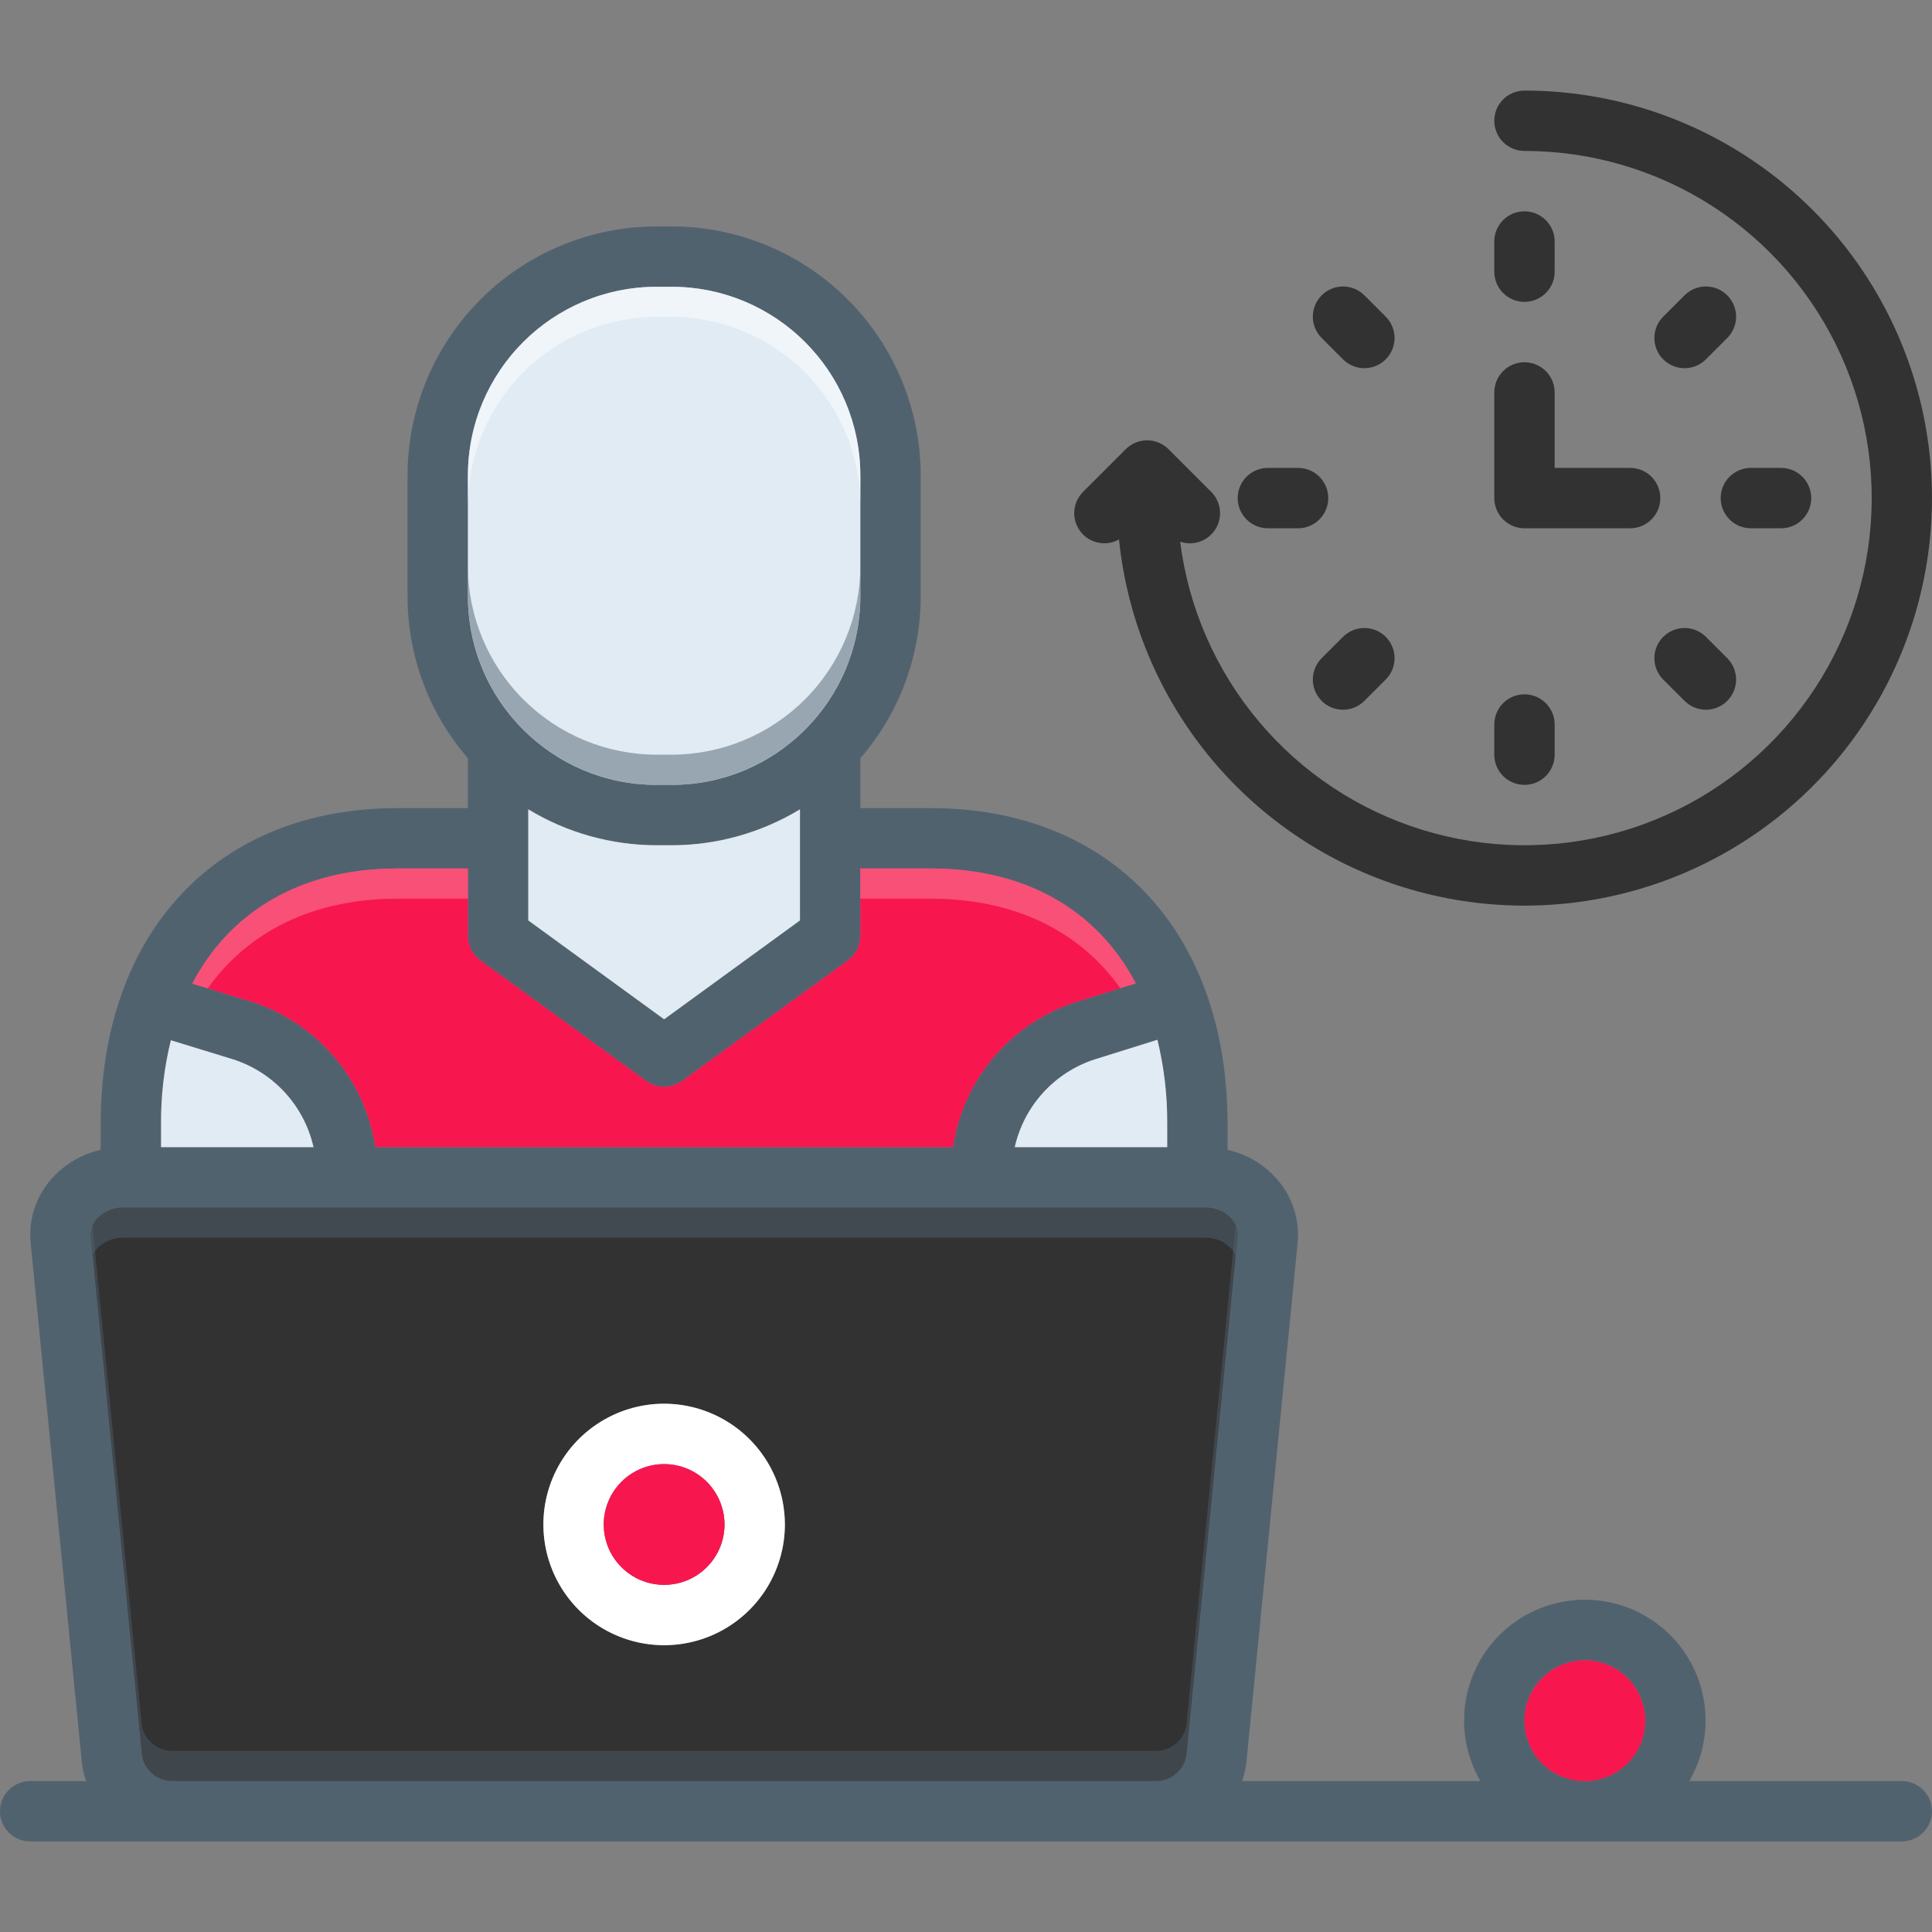 <svg width="100" height="100" viewBox="0 0 100 100" fill="none" xmlns="http://www.w3.org/2000/svg">
<rect x="0" y="0" width="100" height="100" fill="#808080" stroke="none"/>
<path d="M98.438 92.188H87.438C87.989 91.238 88.28 90.159 88.281 89.061C88.283 87.963 87.995 86.884 87.447 85.932C86.899 84.98 86.11 84.19 85.159 83.64C84.208 83.091 83.129 82.801 82.031 82.801C80.933 82.801 79.854 83.091 78.903 83.64C77.953 84.19 77.163 84.98 76.615 85.932C76.067 86.884 75.78 87.963 75.781 89.061C75.783 90.159 76.074 91.238 76.625 92.188H64.289C64.405 91.865 64.481 91.529 64.516 91.188L67.164 64.344C67.225 63.732 67.156 63.114 66.96 62.531C66.765 61.948 66.448 61.413 66.031 60.961C65.369 60.234 64.499 59.73 63.539 59.516V58.18C63.539 48.242 57.508 41.828 48.18 41.828H44.531V39.25C46.548 36.92 47.657 33.941 47.656 30.859V24.609C47.653 21.192 46.294 17.915 43.877 15.498C41.46 13.081 38.183 11.722 34.766 11.719H33.984C30.567 11.722 27.29 13.081 24.873 15.498C22.456 17.915 21.097 21.192 21.094 24.609V30.859C21.093 33.941 22.202 36.92 24.219 39.25V41.828H20.57C11.242 41.828 5.211 48.242 5.211 58.18V59.516C4.251 59.73 3.381 60.234 2.719 60.961C2.302 61.413 1.985 61.948 1.79 62.531C1.594 63.114 1.525 63.732 1.586 64.344L4.234 91.188C4.269 91.529 4.345 91.865 4.461 92.188H1.562C1.148 92.188 0.751 92.352 0.458 92.645C0.165 92.938 0 93.336 0 93.75C0 94.164 0.165 94.562 0.458 94.855C0.751 95.148 1.148 95.312 1.562 95.312H98.438C98.852 95.312 99.249 95.148 99.542 94.855C99.835 94.562 100 94.164 100 93.75C100 93.336 99.835 92.938 99.542 92.645C99.249 92.352 98.852 92.188 98.438 92.188ZM59.906 53.82C60.255 55.247 60.425 56.711 60.414 58.18V59.375H52.523C52.76 58.325 53.265 57.355 53.99 56.559C54.714 55.763 55.633 55.169 56.656 54.836L59.906 53.82ZM24.219 24.609C24.222 22.02 25.252 19.539 27.083 17.708C28.914 15.877 31.395 14.847 33.984 14.844H34.766C37.355 14.847 39.836 15.877 41.667 17.708C43.498 19.539 44.528 22.02 44.531 24.609V30.859C44.528 33.448 43.498 35.93 41.667 37.761C39.836 39.592 37.355 40.621 34.766 40.625H33.984C31.395 40.621 28.914 39.592 27.083 37.761C25.252 35.93 24.222 33.448 24.219 30.859V24.609ZM41.406 41.891V47.641L34.375 52.758L27.344 47.641V41.891C29.346 43.105 31.643 43.748 33.984 43.75H34.766C37.107 43.748 39.404 43.105 41.406 41.891ZM20.57 44.953H24.219V48.438C24.22 48.684 24.278 48.926 24.389 49.146C24.501 49.366 24.662 49.556 24.859 49.703L33.453 55.953C33.722 56.146 34.044 56.25 34.375 56.25C34.706 56.25 35.028 56.146 35.297 55.953L43.891 49.703C44.089 49.556 44.249 49.366 44.361 49.146C44.472 48.926 44.53 48.684 44.531 48.438V44.953H48.18C53.109 44.953 56.805 47.125 58.789 50.898L55.711 51.859C54.053 52.393 52.576 53.38 51.448 54.707C50.321 56.035 49.586 57.652 49.328 59.375H19.422C19.162 57.648 18.424 56.029 17.292 54.699C16.16 53.37 14.679 52.383 13.016 51.852L9.953 50.914C11.93 47.133 15.633 44.953 20.57 44.953ZM8.336 58.18C8.325 56.719 8.495 55.262 8.844 53.844L12.078 54.836C13.104 55.168 14.026 55.761 14.753 56.556C15.48 57.352 15.988 58.324 16.227 59.375H8.336V58.18ZM61.406 90.883C61.336 91.266 61.128 91.61 60.821 91.85C60.515 92.091 60.131 92.21 59.742 92.188H9.008C8.619 92.211 8.235 92.091 7.929 91.85C7.622 91.61 7.414 91.266 7.344 90.883L4.695 64.039C4.678 63.861 4.699 63.68 4.757 63.511C4.815 63.341 4.909 63.185 5.031 63.055C5.203 62.877 5.41 62.735 5.638 62.64C5.866 62.545 6.112 62.497 6.359 62.5H62.391C62.638 62.497 62.884 62.545 63.112 62.64C63.34 62.735 63.547 62.877 63.719 63.055C63.842 63.185 63.935 63.341 63.993 63.511C64.051 63.68 64.072 63.861 64.055 64.039L61.406 90.883ZM82.031 92.188C81.413 92.188 80.809 92.004 80.295 91.661C79.781 91.317 79.381 90.829 79.144 90.258C78.908 89.687 78.846 89.059 78.966 88.453C79.087 87.847 79.385 87.29 79.822 86.853C80.259 86.416 80.815 86.118 81.422 85.998C82.028 85.877 82.656 85.939 83.227 86.175C83.798 86.412 84.286 86.812 84.63 87.326C84.973 87.84 85.156 88.444 85.156 89.062C85.156 89.473 85.076 89.879 84.919 90.258C84.762 90.638 84.531 90.982 84.241 91.272C83.951 91.563 83.606 91.793 83.227 91.95C82.848 92.107 82.442 92.188 82.031 92.188Z" fill="#51626F"/>
<path d="M34.766 14.844H33.984C28.591 14.844 24.219 19.216 24.219 24.609V30.859C24.219 36.253 28.591 40.625 33.984 40.625H34.766C40.159 40.625 44.531 36.253 44.531 30.859V24.609C44.531 19.216 40.159 14.844 34.766 14.844Z" fill="#E1EBF4"/>
<path d="M41.406 41.891V47.641L34.375 52.758L27.344 47.641V41.891C29.346 43.105 31.643 43.748 33.984 43.75H34.766C37.107 43.748 39.404 43.105 41.406 41.891Z" fill="#E1EBF4"/>
<path d="M58.789 50.898L55.711 51.859C54.053 52.393 52.576 53.38 51.448 54.707C50.321 56.035 49.586 57.652 49.328 59.375H19.422C19.162 57.648 18.424 56.029 17.292 54.699C16.16 53.37 14.679 52.383 13.016 51.852L9.953 50.914C11.93 47.133 15.633 44.953 20.57 44.953H24.219V48.438C24.22 48.684 24.278 48.926 24.389 49.146C24.501 49.366 24.662 49.556 24.859 49.703L33.453 55.953C33.722 56.146 34.044 56.25 34.375 56.25C34.706 56.25 35.028 56.146 35.297 55.953L43.891 49.703C44.089 49.556 44.249 49.366 44.361 49.146C44.472 48.926 44.53 48.684 44.531 48.438V44.953H48.18C53.109 44.953 56.805 47.125 58.789 50.898Z" fill="#F8164F"/>
<path d="M16.227 59.375H8.336V58.18C8.325 56.719 8.496 55.262 8.844 53.844L12.079 54.836C13.104 55.168 14.026 55.761 14.754 56.556C15.481 57.352 15.989 58.324 16.227 59.375ZM60.415 58.18V59.375H52.524C52.76 58.325 53.266 57.355 53.99 56.559C54.715 55.763 55.634 55.169 56.657 54.836L59.907 53.82C60.255 55.247 60.426 56.711 60.415 58.18Z" fill="#E1EBF4"/>
<path d="M82.031 92.188C83.757 92.188 85.156 90.788 85.156 89.062C85.156 87.337 83.757 85.938 82.031 85.938C80.305 85.938 78.906 87.337 78.906 89.062C78.906 90.788 80.305 92.188 82.031 92.188Z" fill="#F8164F"/>
<path d="M63.721 63.055C63.549 62.877 63.342 62.736 63.114 62.64C62.886 62.545 62.64 62.497 62.392 62.5H6.361C6.114 62.497 5.868 62.545 5.64 62.64C5.411 62.736 5.205 62.877 5.033 63.055C4.91 63.186 4.817 63.341 4.759 63.511C4.701 63.681 4.68 63.861 4.697 64.039L7.346 90.883C7.416 91.266 7.624 91.61 7.93 91.851C8.237 92.091 8.621 92.211 9.01 92.188H59.744C60.133 92.211 60.517 92.091 60.823 91.85C61.13 91.61 61.338 91.266 61.408 90.883L64.057 64.039C64.074 63.861 64.053 63.681 63.995 63.511C63.937 63.341 63.843 63.186 63.721 63.055ZM34.377 85.156C33.141 85.156 31.932 84.79 30.905 84.103C29.877 83.416 29.076 82.44 28.603 81.298C28.13 80.156 28.006 78.9 28.247 77.687C28.488 76.475 29.083 75.361 29.957 74.487C30.832 73.613 31.945 73.018 33.158 72.776C34.37 72.535 35.627 72.659 36.769 73.132C37.911 73.605 38.887 74.406 39.574 75.434C40.26 76.462 40.627 77.67 40.627 78.906C40.625 80.563 39.966 82.152 38.794 83.323C37.622 84.495 36.034 85.154 34.377 85.156Z" fill="#323232"/>
<path d="M34.375 72.656C33.139 72.656 31.93 73.023 30.903 73.71C29.875 74.396 29.074 75.372 28.601 76.514C28.128 77.656 28.004 78.913 28.245 80.126C28.486 81.338 29.081 82.452 29.956 83.326C30.83 84.2 31.943 84.795 33.156 85.036C34.368 85.277 35.625 85.153 36.767 84.68C37.909 84.207 38.885 83.406 39.572 82.379C40.258 81.351 40.625 80.142 40.625 78.906C40.623 77.249 39.964 75.661 38.792 74.489C37.62 73.317 36.032 72.658 34.375 72.656ZM34.375 82.031C33.757 82.031 33.153 81.848 32.639 81.505C32.125 81.161 31.724 80.673 31.488 80.102C31.251 79.531 31.189 78.903 31.31 78.297C31.431 77.69 31.728 77.134 32.165 76.697C32.602 76.26 33.159 75.962 33.765 75.841C34.371 75.721 35 75.783 35.571 76.019C36.142 76.256 36.63 76.656 36.973 77.17C37.317 77.684 37.5 78.288 37.5 78.906C37.5 79.317 37.419 79.723 37.262 80.102C37.105 80.481 36.875 80.826 36.585 81.116C36.295 81.406 35.95 81.637 35.571 81.794C35.192 81.951 34.785 82.031 34.375 82.031Z" fill="white"/>
<path d="M34.375 82.031C36.101 82.031 37.5 80.632 37.5 78.906C37.5 77.18 36.101 75.781 34.375 75.781C32.649 75.781 31.25 77.18 31.25 78.906C31.25 80.632 32.649 82.031 34.375 82.031Z" fill="#F8164F"/>
<path d="M78.906 10.938C78.492 10.938 78.094 11.102 77.801 11.395C77.508 11.688 77.344 12.086 77.344 12.5V14.062C77.344 14.477 77.508 14.874 77.801 15.167C78.094 15.46 78.492 15.625 78.906 15.625C79.321 15.625 79.718 15.46 80.011 15.167C80.304 14.874 80.469 14.477 80.469 14.062V12.5C80.469 12.086 80.304 11.688 80.011 11.395C79.718 11.102 79.321 10.938 78.906 10.938ZM77.344 37.5V39.062C77.344 39.477 77.508 39.874 77.801 40.167C78.094 40.46 78.492 40.625 78.906 40.625C79.321 40.625 79.718 40.46 80.011 40.167C80.304 39.874 80.469 39.477 80.469 39.062V37.5C80.469 37.086 80.304 36.688 80.011 36.395C79.718 36.102 79.321 35.938 78.906 35.938C78.492 35.938 78.094 36.102 77.801 36.395C77.508 36.688 77.344 37.086 77.344 37.5ZM92.188 27.344C92.602 27.344 92.999 27.179 93.292 26.886C93.585 26.593 93.75 26.196 93.75 25.781C93.75 25.367 93.585 24.969 93.292 24.676C92.999 24.383 92.602 24.219 92.188 24.219H90.625C90.211 24.219 89.813 24.383 89.52 24.676C89.227 24.969 89.062 25.367 89.062 25.781C89.062 26.196 89.227 26.593 89.52 26.886C89.813 27.179 90.211 27.344 90.625 27.344H92.188ZM67.188 24.219H65.625C65.211 24.219 64.813 24.383 64.52 24.676C64.227 24.969 64.062 25.367 64.062 25.781C64.062 26.196 64.227 26.593 64.52 26.886C64.813 27.179 65.211 27.344 65.625 27.344H67.188C67.602 27.344 67.999 27.179 68.292 26.886C68.585 26.593 68.75 26.196 68.75 25.781C68.75 25.367 68.585 24.969 68.292 24.676C67.999 24.383 67.602 24.219 67.188 24.219ZM88.297 32.962C88.152 32.817 87.98 32.702 87.79 32.624C87.6 32.545 87.397 32.505 87.192 32.505C86.987 32.505 86.784 32.545 86.594 32.624C86.404 32.703 86.232 32.818 86.087 32.963C85.942 33.108 85.827 33.28 85.749 33.47C85.67 33.66 85.63 33.863 85.63 34.068C85.63 34.273 85.67 34.476 85.749 34.666C85.827 34.855 85.942 35.028 86.088 35.173L87.193 36.277C87.338 36.422 87.51 36.538 87.7 36.616C87.889 36.694 88.093 36.735 88.298 36.735C88.503 36.735 88.706 36.694 88.896 36.616C89.085 36.537 89.258 36.422 89.403 36.277C89.548 36.132 89.663 35.96 89.741 35.77C89.82 35.58 89.86 35.377 89.86 35.172C89.86 34.967 89.82 34.764 89.741 34.574C89.663 34.385 89.547 34.212 89.402 34.067L88.297 32.962ZM71.725 16.391L70.62 15.285C70.326 14.992 69.929 14.828 69.515 14.828C69.1 14.828 68.703 14.992 68.41 15.286C68.117 15.579 67.952 15.976 67.952 16.39C67.952 16.805 68.117 17.202 68.41 17.495L69.515 18.6C69.808 18.893 70.205 19.058 70.62 19.058C71.034 19.058 71.432 18.893 71.725 18.6C72.018 18.307 72.183 17.909 72.183 17.495C72.183 17.08 72.018 16.684 71.725 16.391ZM87.193 15.285L86.088 16.39C85.942 16.535 85.827 16.707 85.749 16.897C85.67 17.087 85.63 17.29 85.63 17.495C85.63 17.7 85.67 17.903 85.749 18.093C85.827 18.283 85.942 18.455 86.088 18.6C86.233 18.745 86.405 18.86 86.594 18.939C86.784 19.017 86.987 19.058 87.193 19.058C87.398 19.058 87.601 19.017 87.791 18.939C87.98 18.86 88.153 18.745 88.298 18.6L89.402 17.495C89.547 17.35 89.663 17.178 89.741 16.988C89.82 16.799 89.86 16.596 89.86 16.39C89.86 16.185 89.82 15.982 89.741 15.793C89.663 15.603 89.548 15.431 89.403 15.286C89.258 15.14 89.085 15.025 88.896 14.947C88.706 14.868 88.503 14.828 88.298 14.828C88.093 14.828 87.889 14.868 87.7 14.947C87.51 15.025 87.338 15.14 87.193 15.285ZM69.515 36.734C69.72 36.735 69.923 36.694 70.113 36.616C70.302 36.538 70.475 36.422 70.62 36.277L71.725 35.173C71.87 35.028 71.985 34.855 72.064 34.666C72.142 34.476 72.183 34.273 72.183 34.068C72.183 33.862 72.142 33.659 72.064 33.469C71.985 33.28 71.87 33.108 71.725 32.962C71.58 32.817 71.408 32.702 71.218 32.624C71.028 32.545 70.825 32.505 70.62 32.505C70.415 32.505 70.212 32.545 70.022 32.624C69.832 32.702 69.66 32.817 69.515 32.962L68.41 34.067C68.191 34.286 68.042 34.564 67.982 34.867C67.922 35.17 67.953 35.485 68.071 35.77C68.189 36.056 68.389 36.3 68.646 36.472C68.903 36.644 69.206 36.734 69.515 36.734ZM84.375 24.219H80.469V20.312C80.469 19.898 80.304 19.501 80.011 19.208C79.718 18.915 79.321 18.75 78.906 18.75C78.492 18.75 78.094 18.915 77.801 19.208C77.508 19.501 77.344 19.898 77.344 20.312V25.781C77.344 26.196 77.508 26.593 77.801 26.886C78.094 27.179 78.492 27.344 78.906 27.344H84.375C84.789 27.344 85.187 27.179 85.48 26.886C85.773 26.593 85.938 26.196 85.938 25.781C85.938 25.367 85.773 24.969 85.48 24.676C85.187 24.383 84.789 24.219 84.375 24.219Z" fill="#323232"/>
<path d="M57.92 27.922C58.334 31.981 59.917 35.834 62.477 39.012C65.036 42.19 68.463 44.557 72.341 45.828C76.219 47.097 80.382 47.215 84.325 46.167C88.269 45.118 91.824 42.948 94.559 39.92C97.294 36.892 99.092 33.135 99.735 29.106C100.378 25.076 99.839 20.946 98.182 17.217C96.525 13.488 93.823 10.319 90.401 8.095C86.98 5.872 82.987 4.688 78.906 4.688C78.492 4.688 78.094 4.852 77.801 5.145C77.508 5.438 77.344 5.836 77.344 6.25C77.344 6.664 77.508 7.062 77.801 7.355C78.094 7.648 78.492 7.812 78.906 7.812C82.364 7.812 85.749 8.808 88.654 10.683C91.56 12.558 93.862 15.232 95.286 18.383C96.71 21.534 97.194 25.029 96.681 28.448C96.167 31.868 94.678 35.067 92.392 37.661C90.106 40.255 87.12 42.135 83.792 43.074C80.464 44.014 76.936 43.973 73.631 42.957C70.326 41.941 67.384 39.993 65.159 37.346C62.933 34.7 61.518 31.467 61.084 28.037C61.418 28.151 61.78 28.149 62.113 28.031C62.445 27.913 62.727 27.686 62.914 27.386C63.1 27.087 63.179 26.733 63.139 26.383C63.098 26.033 62.94 25.706 62.69 25.458L60.48 23.248C60.187 22.956 59.789 22.791 59.375 22.791C58.961 22.791 58.563 22.956 58.27 23.248L56.06 25.458C55.794 25.724 55.632 26.077 55.605 26.452C55.579 26.828 55.689 27.2 55.916 27.501C56.143 27.801 56.471 28.01 56.839 28.087C57.208 28.165 57.592 28.105 57.92 27.922Z" fill="#323232"/>
<path opacity="0.5" d="M44.531 24.609V26.172C44.528 23.583 43.498 21.101 41.667 19.27C39.836 17.44 37.355 16.41 34.766 16.406H33.984C31.395 16.41 28.914 17.44 27.083 19.27C25.252 21.101 24.222 23.583 24.219 26.172V24.609C24.222 22.02 25.252 19.539 27.083 17.708C28.914 15.877 31.395 14.847 33.984 14.844H34.766C37.355 14.847 39.836 15.877 41.667 17.708C43.498 19.539 44.528 22.02 44.531 24.609Z" fill="white"/>
<path opacity="0.5" d="M44.531 29.297V30.859C44.528 33.448 43.498 35.93 41.667 37.761C39.836 39.592 37.355 40.621 34.766 40.625H33.984C31.395 40.621 28.914 39.592 27.083 37.761C25.252 35.93 24.222 33.448 24.219 30.859V29.297C24.222 31.886 25.252 34.368 27.083 36.198C28.914 38.029 31.395 39.059 33.984 39.062H34.766C37.355 39.059 39.836 38.029 41.667 36.198C43.498 34.368 44.528 31.886 44.531 29.297Z" fill="#51626F"/>
<path opacity="0.3" d="M58.789 50.898L57.984 51.148C55.883 48.188 52.508 46.516 48.18 46.516H44.531V44.953H48.18C53.109 44.953 56.805 47.125 58.789 50.898ZM24.219 44.953V46.516H20.57C16.242 46.516 12.859 48.195 10.758 51.156L9.953 50.914C11.93 47.133 15.633 44.953 20.57 44.953H24.219Z" fill="#F9DBD7"/>
<path opacity="0.5" d="M64.057 64.039L63.963 64.984C63.901 64.851 63.819 64.727 63.721 64.617C63.549 64.439 63.342 64.298 63.114 64.203C62.886 64.107 62.64 64.06 62.392 64.063H6.361C6.114 64.06 5.868 64.107 5.64 64.203C5.411 64.298 5.205 64.439 5.033 64.617C4.935 64.727 4.853 64.851 4.791 64.984L4.697 64.039C4.68 63.861 4.701 63.681 4.759 63.511C4.817 63.341 4.91 63.186 5.033 63.055C5.205 62.877 5.411 62.736 5.64 62.64C5.868 62.545 6.114 62.497 6.361 62.5H62.392C62.64 62.497 62.886 62.545 63.114 62.64C63.342 62.736 63.549 62.877 63.721 63.055C63.843 63.186 63.937 63.341 63.995 63.511C64.053 63.681 64.074 63.861 64.057 64.039Z" fill="#51626F"/>
<path opacity="0.5" d="M85.156 89.062C85.156 89.891 84.827 90.686 84.241 91.272C83.655 91.858 82.86 92.188 82.031 92.188C81.203 92.188 80.408 91.858 79.822 91.272C79.236 90.686 78.906 89.891 78.906 89.062C78.904 88.799 78.938 88.536 79.008 88.281C79.18 88.952 79.571 89.546 80.118 89.971C80.666 90.395 81.339 90.625 82.031 90.625C82.724 90.625 83.397 90.395 83.944 89.971C84.492 89.546 84.882 88.952 85.055 88.281C85.125 88.536 85.159 88.799 85.156 89.062Z" fill="#F8164F"/>
<path opacity="0.45" d="M64.053 64.039L61.404 90.883C61.334 91.266 61.126 91.61 60.82 91.85C60.513 92.091 60.129 92.211 59.74 92.188H9.006C8.617 92.211 8.233 92.091 7.927 91.85C7.62 91.61 7.412 91.266 7.342 90.883L4.693 64.039C4.673 63.829 4.705 63.617 4.787 63.422L7.342 89.32C7.412 89.703 7.62 90.048 7.927 90.288C8.233 90.528 8.617 90.648 9.006 90.625H59.74C60.129 90.648 60.513 90.528 60.82 90.288C61.126 90.048 61.334 89.703 61.404 89.32L63.959 63.422C64.041 63.617 64.073 63.829 64.053 64.039Z" fill="#51626F"/>
<path opacity="0.5" d="M37.5 78.906C37.5 79.735 37.171 80.53 36.585 81.116C35.999 81.702 35.204 82.031 34.375 82.031C33.546 82.031 32.752 81.702 32.165 81.116C31.579 80.53 31.25 79.735 31.25 78.906C31.248 78.642 31.282 78.379 31.352 78.125C31.524 78.796 31.915 79.39 32.462 79.814C33.01 80.239 33.682 80.469 34.375 80.469C35.068 80.469 35.741 80.239 36.288 79.814C36.835 79.39 37.226 78.796 37.399 78.125C37.468 78.379 37.502 78.642 37.5 78.906Z" fill="#F8164F"/>
</svg>
